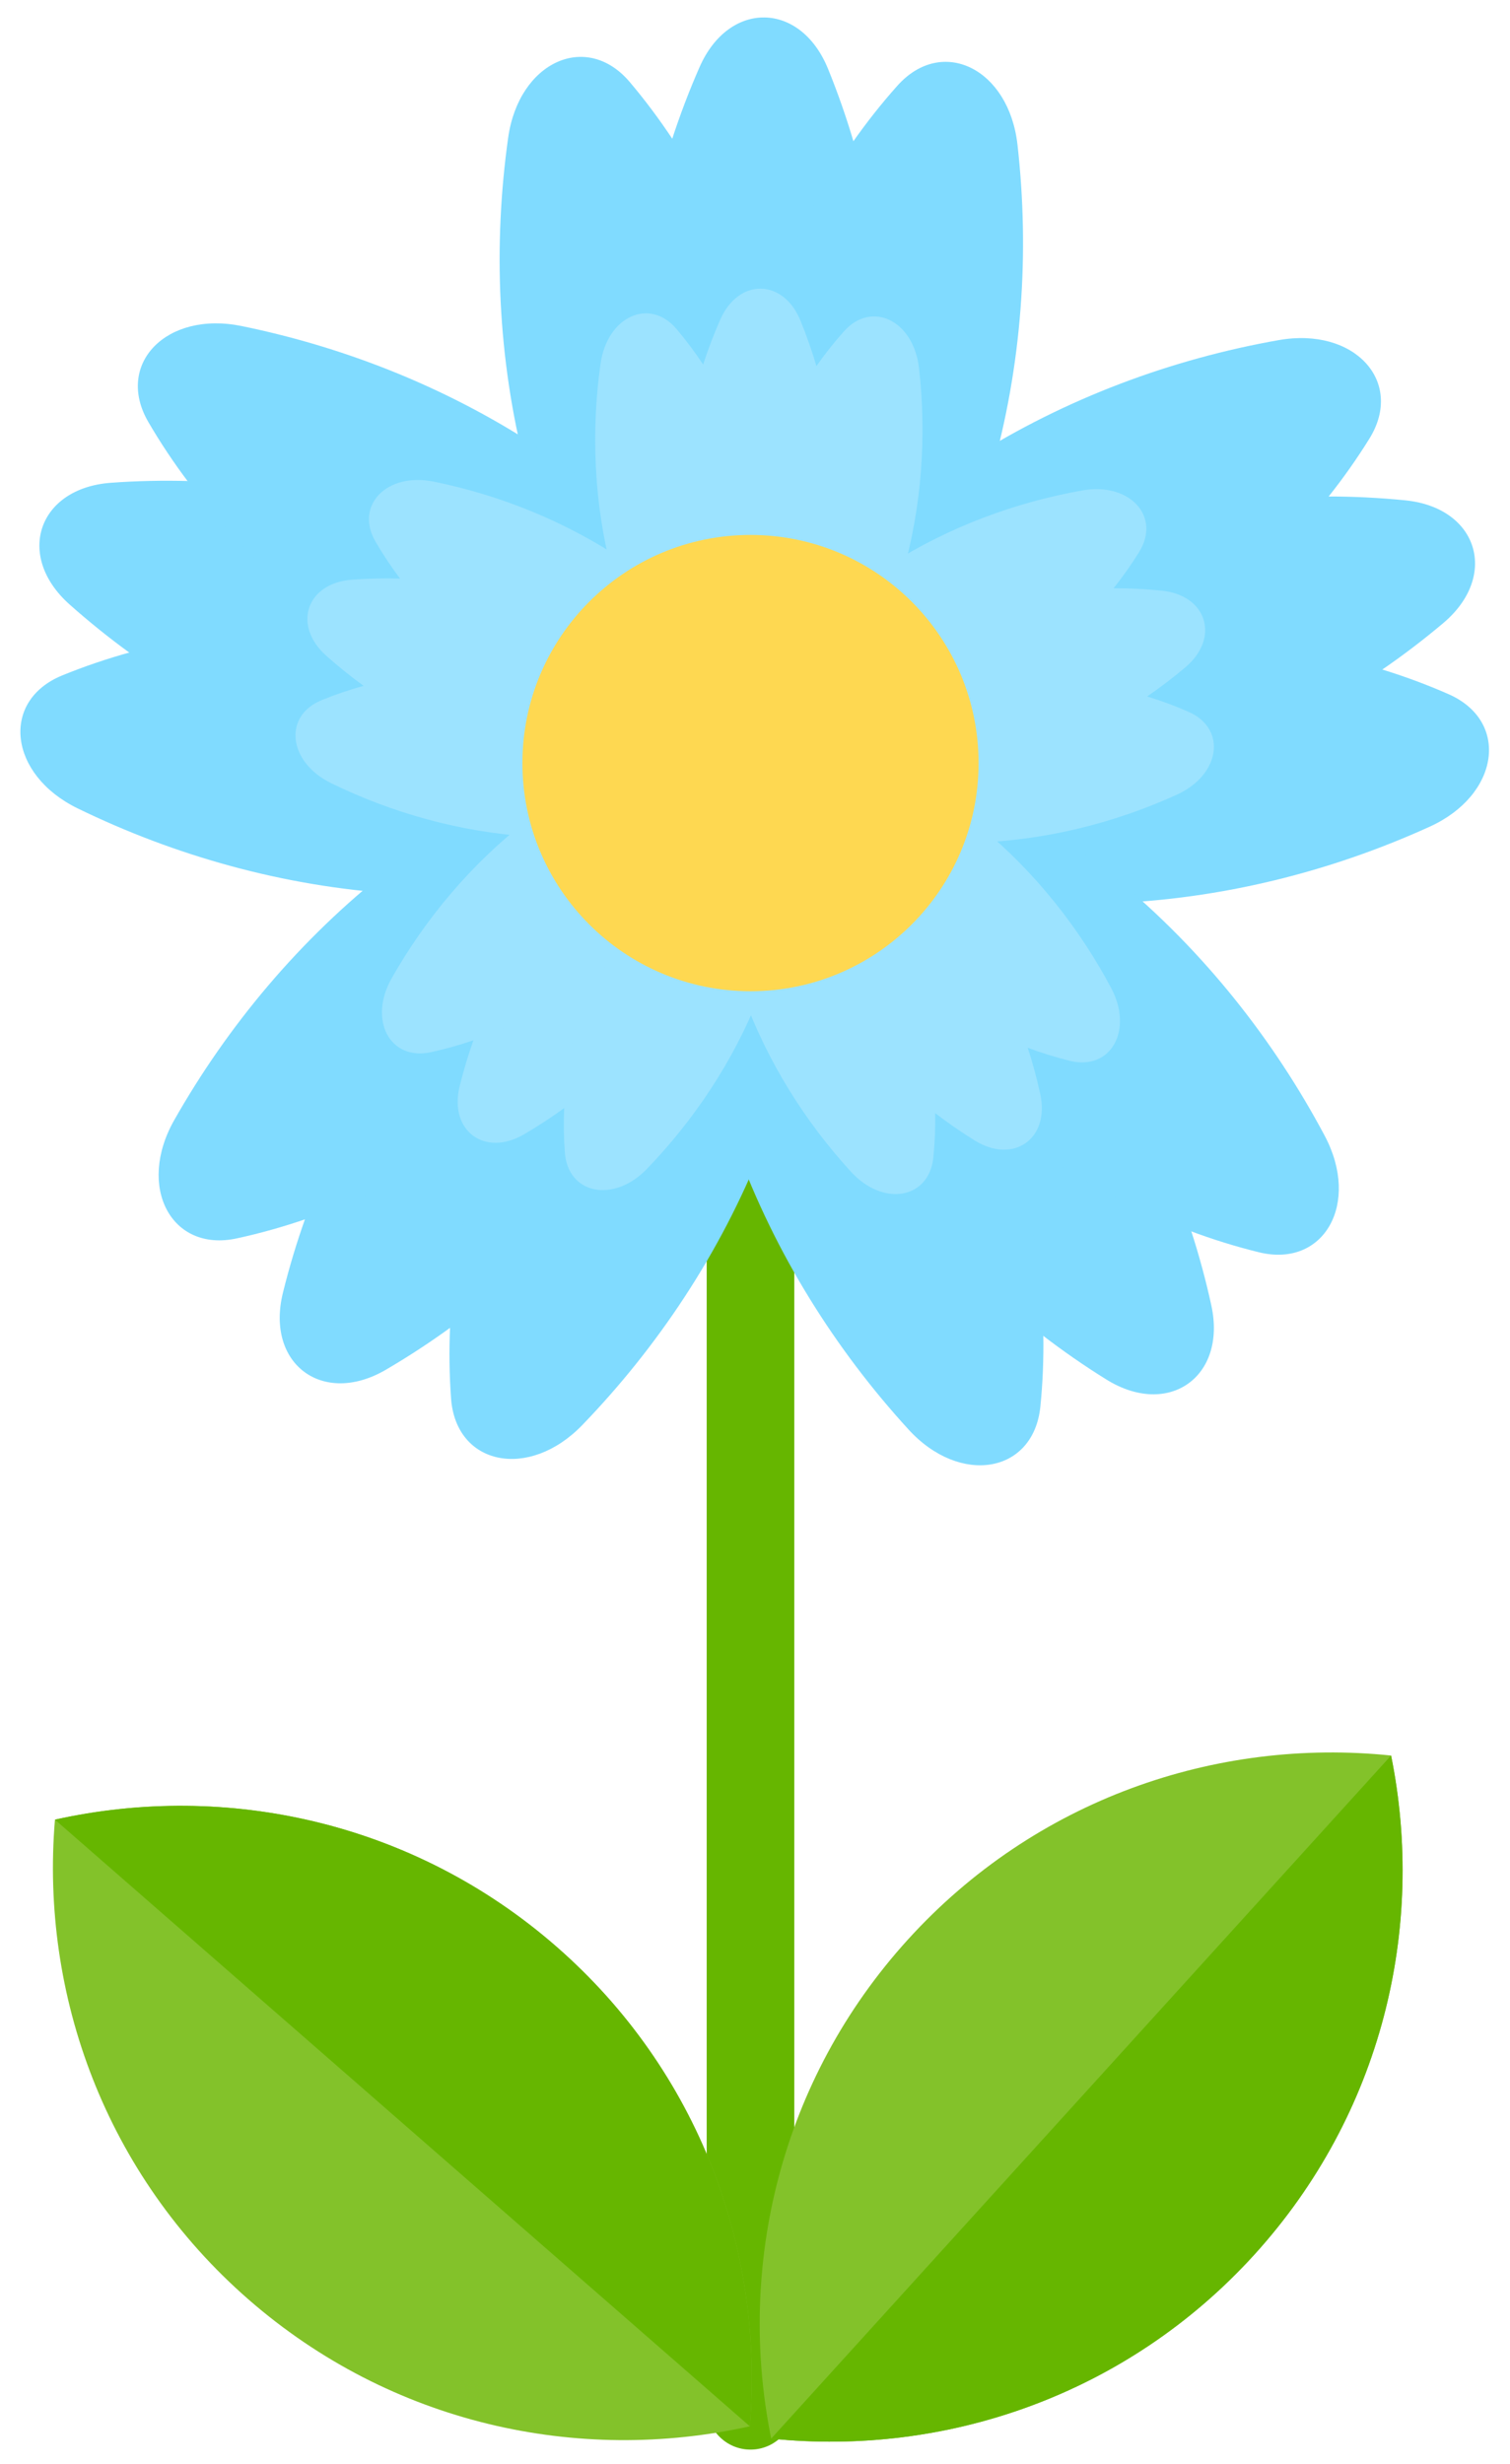 <?xml version="1.0" encoding="UTF-8"?><svg xmlns="http://www.w3.org/2000/svg" xmlns:xlink="http://www.w3.org/1999/xlink" height="322.6" preserveAspectRatio="xMidYMid meet" version="1.0" viewBox="157.9 79.7 197.7 322.6" width="197.7" zoomAndPan="magnify"><g><g id="change1_1"><path d="M 256.16 400.383 C 252.992 400.383 250.426 397.816 250.426 394.652 L 250.426 209.465 C 250.426 206.297 252.992 203.73 256.16 203.73 C 259.324 203.73 261.895 206.297 261.895 209.465 L 261.895 394.652 C 261.895 397.816 259.324 400.383 256.16 400.383" fill="#66b600"/></g><g id="change2_1"><path d="M 276.754 333.629 C 260.082 351.996 254.305 376.363 258.871 398.945 C 281.789 401.309 305.48 393.199 322.152 374.832 C 338.82 356.465 344.602 332.098 340.031 309.52 C 317.117 307.152 293.426 315.262 276.754 333.629" fill="#83c22a"/></g><g id="change1_2"><path d="M 322.152 374.832 C 338.82 356.465 344.602 332.098 340.031 309.52 L 258.871 398.945 C 281.789 401.309 305.48 393.199 322.152 374.832" fill="#66b600"/></g><g id="change2_2"><path d="M 190.426 380.719 C 209.113 397.027 233.586 402.336 256.074 397.332 C 257.992 374.371 249.43 350.844 230.742 334.531 C 212.055 318.219 187.582 312.91 165.094 317.914 C 163.176 340.875 171.738 364.406 190.426 380.719" fill="#83c22a"/></g><g id="change1_3"><path d="M 230.742 334.531 C 212.055 318.219 187.582 312.91 165.094 317.914 L 256.074 397.332 C 257.992 374.371 249.43 350.844 230.742 334.531" fill="#66b600"/></g><g id="change3_1"><path d="M 299.332 149.68 C 284.738 154.207 272.023 161.344 261.707 170.055 C 254.387 176.23 257.156 185.168 266.688 186.121 C 280.121 187.469 294.645 186.164 309.238 181.641 C 323.836 177.113 336.547 169.977 346.867 161.266 C 354.184 155.09 351.414 146.152 341.887 145.199 C 328.449 143.852 313.93 145.156 299.332 149.68" fill="#80dbff"/></g><g id="change3_2"><path d="M 284.906 139.773 C 272.32 147.758 262.734 157.551 256.203 168.086 C 251.57 175.559 258.168 182.734 268.062 180.988 C 282.016 178.527 295.906 173.422 308.488 165.438 C 321.074 157.453 330.66 147.66 337.191 137.125 C 341.824 129.652 335.227 122.477 325.336 124.223 C 311.383 126.684 297.488 131.789 284.906 139.773" fill="#80dbff"/></g><g id="change3_3"><path d="M 302.945 197.969 C 288.055 198.504 274.605 195.848 263.262 190.855 C 255.219 187.312 256.598 177.664 265.742 173.508 C 278.641 167.645 292.984 164 307.879 163.465 C 322.773 162.934 336.219 165.586 347.562 170.578 C 355.609 174.121 354.23 183.77 345.082 187.926 C 332.188 193.789 317.84 197.438 302.945 197.969" fill="#80dbff"/></g><g id="change3_4"><path d="M 240.605 130.34 C 240.398 145.617 243.262 159.914 248.355 172.422 C 251.969 181.289 261.324 181.414 265.176 172.648 C 270.609 160.285 273.855 146.07 274.062 130.793 C 274.27 115.516 271.406 101.219 266.312 88.711 C 262.699 79.844 253.344 79.719 249.492 88.484 C 244.062 100.848 240.812 115.062 240.605 130.34" fill="#80dbff"/></g><g id="change3_5"><path d="M 226.727 141 C 230.434 155.434 236.785 167.578 244.785 177.047 C 250.461 183.758 259.324 179.703 260.723 169.754 C 262.691 155.727 262.129 140.934 258.422 126.5 C 254.719 112.062 248.367 99.922 240.363 90.453 C 234.691 83.738 225.824 87.797 224.43 97.742 C 222.461 111.773 223.023 126.562 226.727 141" fill="#80dbff"/></g><g id="change3_6"><path d="M 287.648 141.824 C 283.555 156.152 276.875 168.121 268.621 177.367 C 262.766 183.926 254.016 179.633 252.887 169.648 C 251.301 155.57 252.262 140.801 256.355 126.473 C 260.453 112.141 267.133 100.176 275.387 90.926 C 281.238 84.371 289.992 88.664 291.117 98.648 C 292.707 112.723 291.742 127.496 287.648 141.824" fill="#80dbff"/></g><g id="change3_7"><path d="M 204.066 180.215 C 218.531 185.133 233.016 186.828 246.48 185.848 C 256.031 185.152 259.043 176.293 251.895 169.922 C 241.816 160.934 229.305 153.453 214.836 148.535 C 200.367 143.617 185.887 141.922 172.422 142.902 C 162.867 143.598 159.855 152.457 167.004 158.828 C 177.086 167.812 189.598 175.297 204.066 180.215" fill="#80dbff"/></g><g id="change3_8"><path d="M 209.914 196.707 C 224.789 197.645 238.301 195.355 249.777 190.672 C 257.914 187.352 256.797 177.668 247.766 173.266 C 235.031 167.055 220.793 163.02 205.918 162.082 C 191.043 161.148 177.531 163.434 166.055 168.117 C 157.918 171.441 159.035 181.125 168.066 185.527 C 180.801 191.734 195.039 195.77 209.914 196.707" fill="#80dbff"/></g><g id="change3_9"><path d="M 229.523 139.023 C 241.887 147.348 251.203 157.395 257.449 168.105 C 261.875 175.699 255.09 182.695 245.246 180.68 C 231.367 177.844 217.617 172.359 205.254 164.039 C 192.891 155.715 183.57 145.668 177.328 134.957 C 172.902 127.363 179.691 120.367 189.531 122.383 C 203.41 125.219 217.16 130.699 229.523 139.023" fill="#80dbff"/></g><g id="change3_10"><path d="M 240.207 230.379 C 249.355 218.141 255.441 204.891 258.672 191.781 C 260.965 182.48 253.469 176.879 245.199 181.711 C 233.535 188.52 222.555 198.109 213.406 210.348 C 204.258 222.586 198.172 235.836 194.941 248.945 C 192.652 258.246 200.145 263.848 208.414 259.02 C 220.078 252.207 231.059 242.617 240.207 230.379" fill="#80dbff"/></g><g id="change3_11"><path d="M 257.699 229.914 C 263.188 216.059 265.188 202.5 264.277 190.137 C 263.637 181.371 254.078 179.441 247.102 186.668 C 237.262 196.859 229.023 209.156 223.535 223.016 C 218.051 236.871 216.051 250.43 216.957 262.789 C 217.602 271.559 227.156 273.488 234.137 266.258 C 243.977 256.066 252.215 243.77 257.699 229.914" fill="#80dbff"/></g><g id="change3_12"><path d="M 208.898 193.438 C 220.637 184.254 233.07 178.496 245.188 175.867 C 253.777 174.004 258.332 182.621 253.375 191.359 C 246.387 203.684 236.926 215.066 225.191 224.25 C 213.453 233.438 201.02 239.191 188.902 241.82 C 180.312 243.688 175.758 235.066 180.715 226.328 C 187.703 214.008 197.164 202.625 208.898 193.438" fill="#80dbff"/></g><g id="change3_13"><path d="M 299.086 211.508 C 290.27 199.027 279.555 189.141 268.082 182.02 C 259.945 176.969 252.301 182.363 254.34 191.723 C 257.211 204.914 262.938 218.324 271.754 230.809 C 280.566 243.289 291.281 253.172 302.758 260.297 C 310.891 265.348 318.535 259.949 316.496 250.594 C 313.625 237.398 307.898 223.992 299.086 211.508" fill="#80dbff"/></g><g id="change3_14"><path d="M 304.051 194.727 C 292.566 185.227 280.289 179.137 268.254 176.18 C 259.715 174.082 254.93 182.574 259.645 191.445 C 266.297 203.953 275.445 215.586 286.93 225.09 C 298.41 234.59 310.688 240.68 322.727 243.637 C 331.262 245.73 336.051 237.238 331.332 228.371 C 324.68 215.863 315.531 204.227 304.051 194.727" fill="#80dbff"/></g><g id="change3_15"><path d="M 254.277 229.867 C 249.168 215.867 247.535 202.262 248.777 189.93 C 249.66 181.184 259.266 179.512 266.047 186.926 C 275.605 197.379 283.508 209.895 288.617 223.895 C 293.727 237.898 295.355 251.504 294.113 263.836 C 293.23 272.582 283.629 274.254 276.852 266.84 C 267.289 256.383 259.387 243.867 254.277 229.867" fill="#80dbff"/></g><g id="change4_1"><path d="M 283.363 159.824 C 274.234 162.652 266.285 167.117 259.836 172.562 C 255.258 176.426 256.988 182.016 262.949 182.613 C 271.352 183.453 280.434 182.637 289.559 179.809 C 298.688 176.98 306.637 172.516 313.09 167.066 C 317.664 163.207 315.934 157.617 309.973 157.02 C 301.57 156.18 292.488 156.996 283.363 159.824" fill="#9ce3ff"/></g><g id="change4_2"><path d="M 274.344 153.629 C 266.473 158.621 260.477 164.746 256.395 171.336 C 253.496 176.008 257.621 180.496 263.809 179.402 C 272.531 177.863 281.223 174.672 289.09 169.676 C 296.961 164.684 302.953 158.559 307.039 151.973 C 309.938 147.301 305.812 142.812 299.625 143.902 C 290.898 145.441 282.211 148.637 274.344 153.629" fill="#9ce3ff"/></g><g id="change4_3"><path d="M 285.625 190.02 C 276.309 190.355 267.902 188.695 260.809 185.57 C 255.777 183.359 256.641 177.324 262.359 174.723 C 270.426 171.059 279.395 168.777 288.707 168.445 C 298.023 168.109 306.43 169.77 313.523 172.891 C 318.555 175.105 317.691 181.141 311.973 183.738 C 303.906 187.406 294.938 189.688 285.625 190.02" fill="#9ce3ff"/></g><g id="change4_4"><path d="M 246.641 147.73 C 246.512 157.285 248.301 166.223 251.484 174.043 C 253.746 179.59 259.598 179.668 262.004 174.188 C 265.402 166.453 267.434 157.566 267.562 148.012 C 267.691 138.457 265.902 129.52 262.715 121.699 C 260.457 116.152 254.605 116.07 252.195 121.555 C 248.801 129.285 246.77 138.176 246.641 147.73" fill="#9ce3ff"/></g><g id="change4_5"><path d="M 237.961 154.395 C 240.277 163.422 244.25 171.016 249.254 176.938 C 252.801 181.133 258.344 178.598 259.219 172.375 C 260.449 163.605 260.098 154.355 257.781 145.328 C 255.465 136.301 251.492 128.707 246.488 122.785 C 242.941 118.586 237.395 121.125 236.523 127.344 C 235.289 136.117 235.645 145.367 237.961 154.395" fill="#9ce3ff"/></g><g id="change4_6"><path d="M 276.059 154.91 C 273.496 163.871 269.32 171.355 264.156 177.137 C 260.496 181.238 255.023 178.555 254.32 172.312 C 253.324 163.508 253.93 154.27 256.488 145.309 C 259.051 136.348 263.227 128.863 268.391 123.082 C 272.051 118.98 277.523 121.668 278.227 127.91 C 279.223 136.715 278.617 145.949 276.059 154.91" fill="#9ce3ff"/></g><g id="change4_7"><path d="M 223.789 178.918 C 232.836 181.992 241.891 183.055 250.312 182.441 C 256.285 182.008 258.172 176.465 253.699 172.48 C 247.395 166.863 239.57 162.184 230.523 159.109 C 221.477 156.031 212.422 154.973 204 155.586 C 198.027 156.02 196.145 161.559 200.613 165.543 C 206.918 171.164 214.742 175.844 223.789 178.918" fill="#9ce3ff"/></g><g id="change4_8"><path d="M 227.445 189.23 C 236.746 189.816 245.195 188.387 252.375 185.457 C 257.465 183.379 256.766 177.324 251.117 174.57 C 243.152 170.688 234.25 168.164 224.945 167.578 C 215.645 166.992 207.195 168.426 200.02 171.355 C 194.93 173.43 195.629 179.488 201.277 182.238 C 209.238 186.121 218.145 188.645 227.445 189.23" fill="#9ce3ff"/></g><g id="change4_9"><path d="M 239.711 153.16 C 247.441 158.363 253.27 164.648 257.172 171.344 C 259.941 176.094 255.695 180.469 249.539 179.211 C 240.859 177.434 232.262 174.008 224.531 168.801 C 216.801 163.598 210.973 157.312 207.07 150.617 C 204.301 145.867 208.547 141.492 214.699 142.754 C 223.379 144.527 231.98 147.953 239.711 153.16" fill="#9ce3ff"/></g><g id="change4_10"><path d="M 246.391 210.289 C 252.109 202.633 255.918 194.352 257.938 186.148 C 259.367 180.336 254.684 176.832 249.512 179.852 C 242.219 184.109 235.352 190.109 229.633 197.762 C 223.91 205.414 220.102 213.699 218.082 221.898 C 216.652 227.715 221.34 231.219 226.512 228.195 C 233.801 223.938 240.668 217.941 246.391 210.289" fill="#9ce3ff"/></g><g id="change4_11"><path d="M 257.328 209.996 C 260.762 201.332 262.012 192.855 261.441 185.125 C 261.039 179.641 255.066 178.434 250.699 182.953 C 244.547 189.328 239.395 197.02 235.965 205.684 C 232.531 214.348 231.281 222.824 231.852 230.559 C 232.254 236.039 238.23 237.246 242.594 232.727 C 248.746 226.352 253.898 218.66 257.328 209.996" fill="#9ce3ff"/></g><g id="change4_12"><path d="M 226.812 187.188 C 234.152 181.441 241.93 177.844 249.504 176.199 C 254.875 175.031 257.727 180.422 254.625 185.887 C 250.254 193.594 244.34 200.711 237 206.457 C 229.66 212.199 221.883 215.801 214.309 217.445 C 208.938 218.609 206.086 213.219 209.188 207.754 C 213.559 200.051 219.473 192.93 226.812 187.188" fill="#9ce3ff"/></g><g id="change4_13"><path d="M 283.211 198.488 C 277.695 190.684 270.996 184.5 263.82 180.047 C 258.734 176.887 253.953 180.262 255.227 186.113 C 257.023 194.363 260.605 202.75 266.117 210.555 C 271.629 218.359 278.328 224.543 285.504 228.996 C 290.594 232.156 295.371 228.781 294.098 222.93 C 292.301 214.68 288.719 206.293 283.211 198.488" fill="#9ce3ff"/></g><g id="change4_14"><path d="M 286.312 187.992 C 279.133 182.051 271.453 178.242 263.93 176.395 C 258.59 175.082 255.598 180.395 258.547 185.941 C 262.703 193.762 268.426 201.039 275.605 206.98 C 282.789 212.922 290.465 216.73 297.992 218.578 C 303.332 219.891 306.324 214.578 303.375 209.031 C 299.215 201.211 293.492 193.934 286.312 187.992" fill="#9ce3ff"/></g><g id="change4_15"><path d="M 255.188 209.969 C 251.992 201.215 250.973 192.703 251.75 184.992 C 252.301 179.523 258.309 178.48 262.547 183.113 C 268.523 189.652 273.469 197.48 276.66 206.234 C 279.855 214.988 280.879 223.496 280.102 231.211 C 279.551 236.68 273.543 237.723 269.305 233.086 C 263.324 226.551 258.383 218.723 255.188 209.969" fill="#9ce3ff"/></g><g id="change5_1"><path d="M 286.023 179.598 C 286.023 163.102 272.652 149.73 256.16 149.73 C 239.664 149.73 226.297 163.102 226.297 179.598 C 226.297 196.09 239.664 209.465 256.16 209.465 C 272.652 209.465 286.023 196.09 286.023 179.598" fill="#fed851"/></g></g></svg>